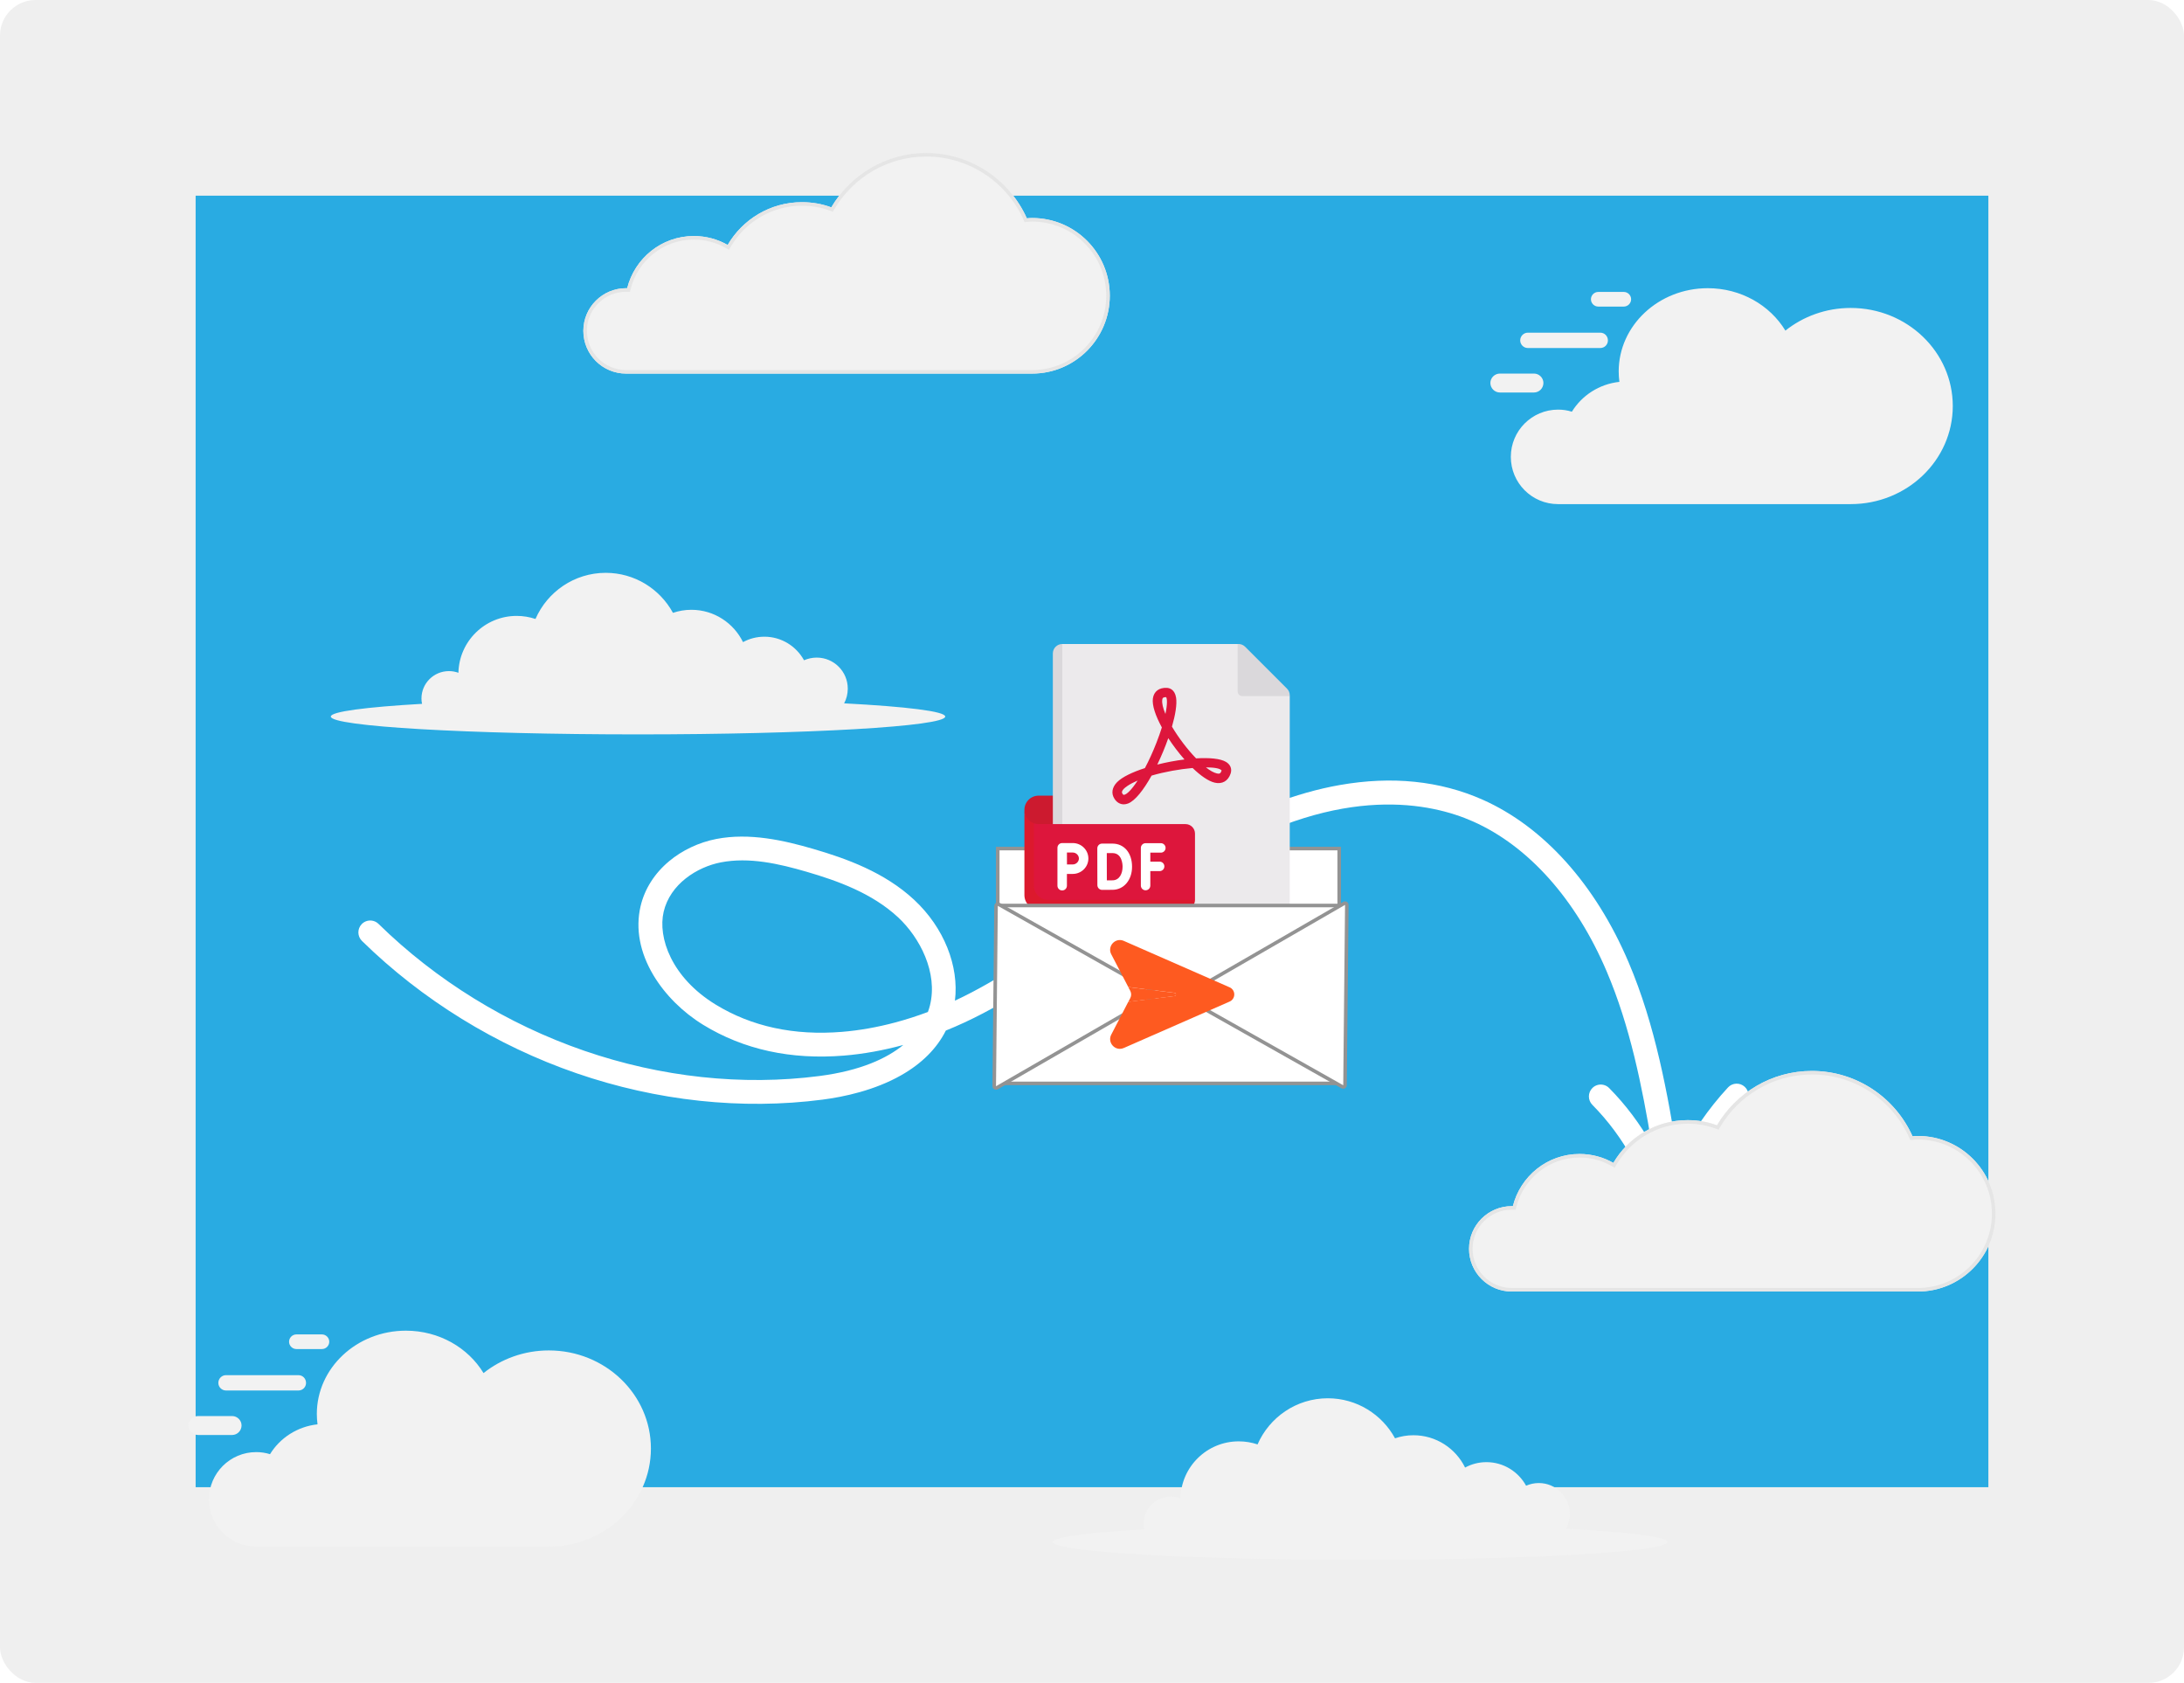 <svg width="614" height="473" viewBox="0 0 614 473" fill="none" xmlns="http://www.w3.org/2000/svg">
<rect width="614" height="473" rx="10" fill="#EFEFEF"/>
<g clip-path="url(#clip0_2225_24330)">
<rect x="55" y="55" width="504" height="363" fill="#29ABE2"/>
</g>
<g filter="url(#filter0_d_2225_24330)">
<path fill-rule="evenodd" clip-rule="evenodd" d="M154.302 375.553C147.312 375.553 140.906 377.961 135.936 381.92C131.627 374.814 123.473 370 114.115 370C100.292 370 89.071 380.483 89.071 393.414C89.071 394.423 89.148 395.355 89.266 396.326C83.558 396.947 78.704 400.17 75.91 404.713C74.667 404.324 73.386 404.129 72.026 404.129C64.688 404.129 58.747 410.07 58.747 417.409C58.747 424.747 64.688 430.688 72.026 430.688C99.672 430.688 126.463 430.688 154.303 430.688C170.144 430.688 182.996 418.341 182.996 403.12C182.995 387.9 170.143 375.553 154.302 375.553Z" fill="#F2F2F2"/>
<path fill-rule="evenodd" clip-rule="evenodd" d="M83.904 382.504H63.519C62.355 382.504 61.383 383.475 61.383 384.678C61.383 385.842 62.355 386.814 63.519 386.814H83.904C85.108 386.814 86.04 385.842 86.04 384.678C86.04 383.475 85.108 382.504 83.904 382.504Z" fill="#F2F2F2"/>
<path fill-rule="evenodd" clip-rule="evenodd" d="M65.268 393.996H55.677C54.202 393.996 52.998 395.2 52.998 396.637C52.998 398.112 54.202 399.316 55.677 399.316H65.268C66.704 399.316 67.908 398.112 67.908 396.637C67.908 395.2 66.704 393.996 65.268 393.996Z" fill="#F2F2F2"/>
<path fill-rule="evenodd" clip-rule="evenodd" d="M90.508 371.051H83.326C82.2 371.051 81.268 371.983 81.268 373.108C81.268 374.234 82.2 375.166 83.326 375.166H90.508C91.635 375.166 92.566 374.234 92.566 373.108C92.566 371.981 91.635 371.051 90.508 371.051Z" fill="#F2F2F2"/>
</g>
<g filter="url(#filter1_d_2225_24330)">
<path fill-rule="evenodd" clip-rule="evenodd" d="M520.302 82.553C513.313 82.553 506.907 84.961 501.937 88.92C497.627 81.814 489.473 77 480.115 77C466.292 77 455.072 87.483 455.072 100.414C455.072 101.423 455.149 102.355 455.267 103.326C449.558 103.947 444.705 107.17 441.91 111.713C440.667 111.324 439.386 111.129 438.027 111.129C430.688 111.129 424.747 117.07 424.747 124.409C424.747 131.747 430.688 137.688 438.027 137.688C465.673 137.688 492.464 137.688 520.304 137.688C536.145 137.688 548.997 125.341 548.997 110.12C548.995 94.9 536.143 82.553 520.302 82.553Z" fill="#F2F2F2"/>
<path fill-rule="evenodd" clip-rule="evenodd" d="M449.905 89.504H429.52C428.355 89.504 427.384 90.475 427.384 91.678C427.384 92.842 428.355 93.814 429.52 93.814H449.905C451.109 93.814 452.041 92.842 452.041 91.678C452.041 90.475 451.109 89.504 449.905 89.504Z" fill="#F2F2F2"/>
<path fill-rule="evenodd" clip-rule="evenodd" d="M431.268 100.996H421.678C420.202 100.996 418.998 102.2 418.998 103.637C418.998 105.112 420.202 106.316 421.678 106.316H431.268C432.705 106.316 433.909 105.112 433.909 103.637C433.909 102.2 432.705 100.996 431.268 100.996Z" fill="#F2F2F2"/>
<path fill-rule="evenodd" clip-rule="evenodd" d="M456.509 78.051H449.326C448.201 78.051 447.269 78.983 447.269 80.108C447.269 81.234 448.201 82.166 449.326 82.166H456.509C457.636 82.166 458.566 81.234 458.566 80.108C458.566 78.981 457.636 78.051 456.509 78.051Z" fill="#F2F2F2"/>
</g>
<g filter="url(#filter2_d_2225_24330)">
<path fill-rule="evenodd" clip-rule="evenodd" d="M260.378 39C249.023 39 239.078 45.165 233.709 54.279C231.111 53.311 228.339 52.826 225.436 52.826C216.546 52.826 208.756 57.671 204.575 64.847C201.803 63.263 198.547 62.337 195.07 62.337C186.004 62.337 178.435 68.59 176.322 77.001C176.235 77.001 176.101 77.001 176.014 77.001C169.369 77.001 164 82.374 164 88.979C164 95.628 169.369 101 176.014 101C213.994 101 251.093 101 290.172 101C302.231 101 312 91.181 312 79.115C312 67.05 302.231 57.273 290.172 57.273C289.643 57.273 289.16 57.318 288.676 57.362C283.836 46.531 272.965 39 260.378 39Z" fill="#F2F2F2"/>
<path d="M260.378 39.5C249.208 39.5 239.423 45.565 234.14 54.533L233.927 54.894L233.534 54.748C230.996 53.802 228.283 53.326 225.436 53.326C216.732 53.326 209.103 58.069 205.008 65.099L204.758 65.527L204.327 65.281C201.629 63.739 198.457 62.838 195.069 62.838C186.241 62.838 178.865 68.927 176.807 77.123L176.712 77.501H176.014C169.644 77.501 164.5 82.651 164.5 88.98C164.5 95.352 169.646 100.5 176.014 100.5H290.172C301.953 100.5 311.5 90.906 311.5 79.115C311.5 67.326 301.954 57.773 290.172 57.773C289.669 57.773 289.209 57.816 288.722 57.86L288.365 57.894L288.22 57.566C283.457 46.908 272.761 39.5 260.378 39.5Z" stroke="#E5E5E5"/>
</g>
<path d="M490.694 310.203C482.108 319.472 475.721 330.958 472.222 343.419C471.81 344.886 470.461 345.886 468.943 345.852C467.424 345.818 466.117 344.758 465.765 343.274C462.852 331.001 456.425 319.372 447.668 310.529C446.368 309.216 446.373 307.096 447.678 305.794C448.105 305.368 448.619 305.082 449.162 304.936C450.279 304.637 451.521 304.93 452.396 305.813C457.039 310.502 461.08 315.904 464.382 321.751C461.628 305.215 458.281 288.502 451.715 273.073C443.08 252.778 429.719 237.791 414.094 230.871C402.464 225.72 377.633 220.186 342.006 240.998C331.863 246.924 322.1 254.053 312.66 260.948C301.136 269.365 289.219 278.068 276.323 284.827C272.891 286.626 269.411 288.237 265.909 289.652C263.378 294.686 259.182 298.89 253.377 302.196C245.862 306.475 237.202 308.292 231.259 309.063C208.603 312.004 184.685 309.443 162.093 301.657C139.518 293.877 118.656 281.014 101.761 264.46C100.441 263.166 100.414 261.047 101.7 259.725C102.133 259.279 102.66 258.981 103.219 258.831C104.319 258.537 105.542 258.816 106.418 259.673C122.608 275.537 142.605 287.865 164.249 295.324C185.875 302.777 208.746 305.231 230.39 302.422C242.015 300.914 249.337 297.447 253.949 293.699C248.32 295.226 242.724 296.242 237.27 296.687C222.368 297.904 209.062 294.999 197.722 288.056C191.96 284.528 186.988 279.584 183.724 274.136C179.878 267.717 178.618 261.008 180.08 254.735C181.211 249.882 183.987 245.497 188.108 242.054C191.801 238.968 196.512 236.749 201.367 235.805C210.74 233.985 220.444 236.204 228.702 238.615C238.028 241.338 248.685 245.166 257.009 252.908C265.368 260.682 269.668 271.507 268.466 281.243C270.06 280.501 271.648 279.717 273.225 278.89C285.685 272.36 297.399 263.805 308.727 255.531C318.303 248.538 328.204 241.306 338.641 235.209C351.267 227.834 364.41 222.798 376.652 220.643C391.309 218.064 404.81 219.445 416.778 224.745C433.961 232.355 448.547 248.588 457.852 270.454C465.423 288.246 468.825 307.32 471.83 325.949C475.528 318.515 480.237 311.648 485.804 305.638C487.057 304.286 489.168 304.21 490.519 305.471C491.868 306.731 491.948 308.85 490.694 310.203ZM252.478 257.815C245.176 251.024 235.425 247.548 226.849 245.044C218.981 242.747 210.604 240.834 202.647 242.38C195.955 243.681 188.392 248.479 186.576 256.273C184.894 263.49 188.749 274.726 201.187 282.341C211.296 288.531 223.249 291.112 236.714 290.013C241.629 289.612 246.676 288.715 251.762 287.353C254.79 286.541 257.831 285.564 260.865 284.429C261.121 283.744 261.307 283.121 261.441 282.582C263.732 273.362 258.59 263.5 252.478 257.815Z" fill="white"/>
<g filter="url(#filter3_d_2225_24330)">
<path fill-rule="evenodd" clip-rule="evenodd" d="M440.312 425.682C457.766 426.596 468.737 427.926 468.737 429.394C468.737 432.165 430.062 434.408 382.355 434.408C334.676 434.408 296 432.164 296 429.394C296 428.009 305.807 426.734 321.654 425.82C321.543 425.349 321.488 424.85 321.488 424.324C321.488 420.057 324.951 416.622 329.218 416.622C330.16 416.622 331.046 416.788 331.878 417.093C332.072 408.228 339.33 401.107 348.251 401.107C350.107 401.107 351.88 401.412 353.543 401.966C356.867 394.347 364.458 389 373.296 389C381.441 389 388.534 393.544 392.191 400.248C393.825 399.694 395.543 399.389 397.372 399.389C403.744 399.389 409.257 403.101 411.889 408.476C413.662 407.506 415.712 406.952 417.901 406.952C422.694 406.952 426.877 409.639 429.038 413.573C430.146 413.102 431.337 412.825 432.612 412.825C437.433 412.825 441.339 416.731 441.339 421.552C441.337 423.05 440.977 424.463 440.312 425.682Z" fill="#F2F2F2"/>
</g>
<path fill-rule="evenodd" clip-rule="evenodd" d="M237.312 197.682C254.766 198.596 265.737 199.926 265.737 201.394C265.737 204.165 227.062 206.408 179.355 206.408C131.676 206.408 93 204.164 93 201.394C93 200.009 102.807 198.734 118.654 197.82C118.543 197.349 118.488 196.85 118.488 196.324C118.488 192.057 121.951 188.622 126.218 188.622C127.16 188.622 128.046 188.788 128.878 189.093C129.072 180.228 136.33 173.107 145.251 173.107C147.107 173.107 148.88 173.412 150.543 173.966C153.867 166.347 161.458 161 170.296 161C178.441 161 185.534 165.544 189.191 172.248C190.825 171.694 192.543 171.389 194.372 171.389C200.744 171.389 206.257 175.101 208.889 180.476C210.662 179.506 212.712 178.952 214.901 178.952C219.694 178.952 223.877 181.639 226.038 185.573C227.146 185.102 228.337 184.825 229.612 184.825C234.433 184.825 238.339 188.731 238.339 193.552C238.337 195.05 237.977 196.463 237.312 197.682Z" fill="#F2F2F2"/>
<rect x="280.5" y="238.5" width="96" height="50" fill="white" stroke="#939393"/>
<path d="M297.325 234.281L294.66 234.281C290.982 234.281 288 231.3 288 227.621C288 225.414 289.789 223.625 291.996 223.625L297.324 223.625L297.325 234.281Z" fill="#CC1A2F"/>
<path d="M347.944 181L298.657 181L297.285 183.664L297.285 262.298L359.932 262.298L362.596 260.924L362.596 195.653L347.944 181Z" fill="#ECEAEC"/>
<path d="M298.657 256.928L298.657 181C297.186 181 295.993 182.193 295.993 183.664L295.993 260.924C295.993 262.395 297.186 263.588 298.657 263.588L359.932 263.588C361.403 263.588 362.596 262.395 362.596 260.924L302.653 260.924C300.446 260.924 298.657 259.135 298.657 256.928Z" fill="#DAD8DB"/>
<path d="M362.598 195.424C362.598 194.718 362.317 194.04 361.817 193.54L350.057 181.78C349.557 181.281 348.88 181 348.173 181L347.945 181L347.945 194.321C347.945 195.056 348.541 195.653 349.277 195.653L362.598 195.653L362.598 195.424Z" fill="#DAD8DB"/>
<path d="M333.291 231.622L291.997 231.622C291.53 231.622 291.081 231.542 290.664 231.395L289.381 233.535L289.381 250.365C289.381 252.572 291.171 254.361 293.378 254.361L333.291 254.361L335.955 252.935L335.955 234.286C335.955 232.815 334.762 231.622 333.291 231.622Z" fill="#DD163C"/>
<path d="M290.664 231.39C289.116 230.839 288 229.359 288 227.621L288 251.598C288 253.805 289.789 255.594 291.996 255.594L333.29 255.594C334.761 255.594 335.954 254.402 335.954 252.93L294.66 252.93C292.453 252.93 290.664 251.141 290.664 248.934L290.664 231.39Z" fill="#DC192D"/>
<path d="M326.013 242.173L323.398 242.173L323.398 239.648L326.354 239.648C327.09 239.648 327.686 239.052 327.686 238.316C327.686 237.581 327.09 236.984 326.354 236.984L322.066 236.984C321.33 236.984 320.734 237.581 320.734 238.316L320.734 248.895C320.734 249.631 321.33 250.227 322.066 250.227C322.802 250.227 323.398 249.631 323.398 248.895L323.398 244.838L326.013 244.838C326.749 244.838 327.345 244.241 327.345 243.506C327.345 242.77 326.749 242.173 326.013 242.173Z" fill="white"/>
<path d="M301.584 236.949L298.616 236.949C298.262 236.949 297.923 237.09 297.673 237.341C297.425 237.591 297.285 237.929 297.285 238.281L297.284 238.281L297.284 248.938C297.284 249.673 297.88 250.27 298.616 250.27C299.352 250.27 299.948 249.673 299.948 248.938L299.948 245.634C300.546 245.631 301.203 245.628 301.583 245.628C304.008 245.628 305.982 243.681 305.982 241.289C305.982 238.896 304.008 236.949 301.584 236.949ZM301.584 242.964C301.206 242.964 300.556 242.966 299.962 242.969C299.959 242.355 299.952 239.613 299.952 239.613L301.584 239.613C302.524 239.613 303.318 240.381 303.318 241.289C303.318 242.197 302.524 242.964 301.584 242.964Z" fill="white"/>
<path d="M312.752 237.105L309.824 237.105C309.47 237.105 309.13 237.246 308.881 237.496C308.631 237.747 308.49 238.086 308.492 238.44L308.499 243.597C308.499 245.035 308.513 248.784 308.513 248.784C308.514 249.137 308.656 249.476 308.907 249.725C309.155 249.972 309.493 250.111 309.845 250.111L309.85 250.111C309.85 250.111 312.021 250.103 312.861 250.089C315.99 250.033 318.261 247.308 318.261 243.608C318.261 239.719 316.047 237.105 312.752 237.105ZM312.814 247.424C312.433 247.431 311.774 247.437 311.173 247.44C311.169 246.22 311.164 244.476 311.164 243.597L311.159 239.769L312.752 239.769C315.46 239.769 315.597 242.967 315.597 243.608C315.597 245.483 314.737 247.391 312.814 247.424Z" fill="white"/>
<path d="M315.933 226.065C314.905 226.065 313.976 225.531 313.323 224.522C312.353 223.025 312.608 221.329 314.022 219.869C315.448 218.397 318.365 217.011 321.876 215.88C322.972 213.816 324.087 211.399 325.128 208.728C325.744 207.15 326.241 205.726 326.639 204.454C324.884 201.236 323.841 198.241 324.118 196.297C324.4 194.323 325.874 193.212 328.065 193.333C328.715 193.368 330.267 193.708 330.642 196.097C330.928 197.925 330.446 200.878 329.481 204.234C331.308 207.315 333.812 210.616 336.261 213.148C339.963 212.923 343.101 213.193 344.679 214.145C345.915 214.89 346.4 216.106 345.977 217.396C345.285 219.504 343.613 220.469 341.501 219.977C339.723 219.562 337.519 218.009 335.284 215.854C331.69 216.17 327.459 216.902 323.748 217.993C321.533 221.969 319.138 225.065 317.127 225.834C316.721 225.989 316.32 226.065 315.933 226.065ZM315.558 223.074C315.781 223.416 315.903 223.409 315.96 223.403C316.808 223.316 318.221 221.852 319.834 219.377C318.767 219.834 317.811 220.33 317.007 220.862C314.991 222.197 315.419 222.857 315.558 223.074ZM339.025 215.678C340.164 216.568 341.221 217.176 342.106 217.383C342.797 217.544 343.152 217.462 343.446 216.566C343.053 215.97 341.381 215.684 339.025 215.678ZM328.446 207.464C327.578 209.935 326.516 212.493 325.357 214.89C327.854 214.263 330.485 213.77 332.999 213.456C331.374 211.615 329.804 209.547 328.446 207.464ZM327.804 195.943C326.858 195.943 326.809 196.297 326.754 196.672C326.615 197.656 326.961 199.056 327.644 200.669C328.246 197.794 328.124 196.273 327.831 195.943C327.822 195.943 327.813 195.943 327.804 195.943Z" fill="#DD163C"/>
<rect x="280.5" y="254.5" width="96" height="50" fill="white" stroke="#939393"/>
<path d="M280.021 254.596C280.025 254.215 280.435 253.978 280.767 254.165L324.921 279.072C325.258 279.262 325.26 279.747 324.925 279.941L280.264 305.726C279.929 305.919 279.51 305.674 279.513 305.287L280.021 254.596Z" fill="white" stroke="#939393"/>
<path d="M378.132 305.025C378.128 305.406 377.717 305.643 377.386 305.456L333.232 280.55C332.895 280.359 332.892 279.874 333.227 279.68L377.889 253.895C378.224 253.702 378.643 253.947 378.639 254.334L378.132 305.025Z" fill="white" stroke="#939393"/>
<path d="M312.096 266.941C312.096 267.358 312.191 267.789 312.417 268.212L317.202 277.414C321.529 277.954 325.856 278.494 330.19 279.034C330.423 279.061 330.601 279.259 330.601 279.492C330.601 279.724 330.423 279.922 330.19 279.95L317.202 281.57L312.417 290.785C311.419 292.706 312.916 294.79 314.823 294.79C315.186 294.79 315.562 294.715 315.937 294.551L345.694 281.501C346.487 281.153 347 280.367 347 279.498C347 278.63 346.487 277.844 345.694 277.496L315.937 264.446C314.017 263.605 312.096 265.116 312.096 266.941Z" fill="#FE5A20"/>
<path d="M317.202 281.586L330.19 279.966C330.423 279.938 330.601 279.74 330.601 279.508C330.601 279.275 330.423 279.077 330.19 279.05L317.202 277.43L317.763 278.503C318.091 279.139 318.091 279.891 317.763 280.52L317.202 281.593V281.586Z" fill="#FE5A20"/>
<g filter="url(#filter4_d_2225_24330)">
<path fill-rule="evenodd" clip-rule="evenodd" d="M509.378 297C498.023 297 488.078 303.165 482.709 312.279C480.111 311.311 477.339 310.826 474.436 310.826C465.546 310.826 457.756 315.671 453.575 322.847C450.803 321.262 447.547 320.337 444.07 320.337C435.004 320.337 427.435 326.59 425.322 335.001C425.235 335.001 425.101 335.001 425.014 335.001C418.369 335.001 413 340.374 413 346.979C413 353.628 418.369 359 425.014 359C462.994 359 500.093 359 539.172 359C551.231 359 561 349.181 561 337.115C561 325.05 551.231 315.274 539.172 315.274C538.643 315.274 538.16 315.318 537.676 315.363C532.836 304.531 521.965 297 509.378 297Z" fill="#F2F2F2"/>
<path d="M509.378 297.5C498.208 297.5 488.423 303.565 483.14 312.533L482.927 312.894L482.534 312.748C479.996 311.802 477.283 311.326 474.436 311.326C465.732 311.326 458.103 316.069 454.008 323.099L453.758 323.527L453.327 323.281C450.629 321.739 447.457 320.838 444.069 320.838C435.241 320.838 427.865 326.927 425.807 335.123L425.712 335.501H425.014C418.644 335.501 413.5 340.651 413.5 346.979C413.5 353.352 418.646 358.5 425.014 358.5H539.172C550.953 358.5 560.5 348.906 560.5 337.115C560.5 325.326 550.954 315.773 539.172 315.773C538.669 315.773 538.209 315.816 537.722 315.86L537.365 315.894L537.22 315.566C532.457 304.908 521.761 297.5 509.378 297.5Z" stroke="#E5E5E5"/>
</g>
<defs>
<filter id="filter0_d_2225_24330" x="48.998" y="370" width="137.999" height="68.688" filterUnits="userSpaceOnUse" color-interpolation-filters="sRGB">
<feFlood flood-opacity="0" result="BackgroundImageFix"/>
<feColorMatrix in="SourceAlpha" type="matrix" values="0 0 0 0 0 0 0 0 0 0 0 0 0 0 0 0 0 0 127 0" result="hardAlpha"/>
<feOffset dy="4"/>
<feGaussianBlur stdDeviation="2"/>
<feComposite in2="hardAlpha" operator="out"/>
<feColorMatrix type="matrix" values="0 0 0 0 0 0 0 0 0 0 0 0 0 0 0 0 0 0 0.25 0"/>
<feBlend mode="normal" in2="BackgroundImageFix" result="effect1_dropShadow_2225_24330"/>
<feBlend mode="normal" in="SourceGraphic" in2="effect1_dropShadow_2225_24330" result="shape"/>
</filter>
<filter id="filter1_d_2225_24330" x="414.998" y="77" width="137.999" height="68.688" filterUnits="userSpaceOnUse" color-interpolation-filters="sRGB">
<feFlood flood-opacity="0" result="BackgroundImageFix"/>
<feColorMatrix in="SourceAlpha" type="matrix" values="0 0 0 0 0 0 0 0 0 0 0 0 0 0 0 0 0 0 127 0" result="hardAlpha"/>
<feOffset dy="4"/>
<feGaussianBlur stdDeviation="2"/>
<feComposite in2="hardAlpha" operator="out"/>
<feColorMatrix type="matrix" values="0 0 0 0 0 0 0 0 0 0 0 0 0 0 0 0 0 0 0.25 0"/>
<feBlend mode="normal" in2="BackgroundImageFix" result="effect1_dropShadow_2225_24330"/>
<feBlend mode="normal" in="SourceGraphic" in2="effect1_dropShadow_2225_24330" result="shape"/>
</filter>
<filter id="filter2_d_2225_24330" x="160" y="39" width="156" height="70" filterUnits="userSpaceOnUse" color-interpolation-filters="sRGB">
<feFlood flood-opacity="0" result="BackgroundImageFix"/>
<feColorMatrix in="SourceAlpha" type="matrix" values="0 0 0 0 0 0 0 0 0 0 0 0 0 0 0 0 0 0 127 0" result="hardAlpha"/>
<feOffset dy="4"/>
<feGaussianBlur stdDeviation="2"/>
<feComposite in2="hardAlpha" operator="out"/>
<feColorMatrix type="matrix" values="0 0 0 0 0 0 0 0 0 0 0 0 0 0 0 0 0 0 0.25 0"/>
<feBlend mode="normal" in2="BackgroundImageFix" result="effect1_dropShadow_2225_24330"/>
<feBlend mode="normal" in="SourceGraphic" in2="effect1_dropShadow_2225_24330" result="shape"/>
</filter>
<filter id="filter3_d_2225_24330" x="292" y="389" width="180.737" height="53.406" filterUnits="userSpaceOnUse" color-interpolation-filters="sRGB">
<feFlood flood-opacity="0" result="BackgroundImageFix"/>
<feColorMatrix in="SourceAlpha" type="matrix" values="0 0 0 0 0 0 0 0 0 0 0 0 0 0 0 0 0 0 127 0" result="hardAlpha"/>
<feOffset dy="4"/>
<feGaussianBlur stdDeviation="2"/>
<feComposite in2="hardAlpha" operator="out"/>
<feColorMatrix type="matrix" values="0 0 0 0 0 0 0 0 0 0 0 0 0 0 0 0 0 0 0.25 0"/>
<feBlend mode="normal" in2="BackgroundImageFix" result="effect1_dropShadow_2225_24330"/>
<feBlend mode="normal" in="SourceGraphic" in2="effect1_dropShadow_2225_24330" result="shape"/>
</filter>
<filter id="filter4_d_2225_24330" x="409" y="297" width="156" height="70" filterUnits="userSpaceOnUse" color-interpolation-filters="sRGB">
<feFlood flood-opacity="0" result="BackgroundImageFix"/>
<feColorMatrix in="SourceAlpha" type="matrix" values="0 0 0 0 0 0 0 0 0 0 0 0 0 0 0 0 0 0 127 0" result="hardAlpha"/>
<feOffset dy="4"/>
<feGaussianBlur stdDeviation="2"/>
<feComposite in2="hardAlpha" operator="out"/>
<feColorMatrix type="matrix" values="0 0 0 0 0 0 0 0 0 0 0 0 0 0 0 0 0 0 0.25 0"/>
<feBlend mode="normal" in2="BackgroundImageFix" result="effect1_dropShadow_2225_24330"/>
<feBlend mode="normal" in="SourceGraphic" in2="effect1_dropShadow_2225_24330" result="shape"/>
</filter>
<clipPath id="clip0_2225_24330">
<rect width="504" height="363" fill="white" transform="translate(55 55)"/>
</clipPath>
</defs>
</svg>
